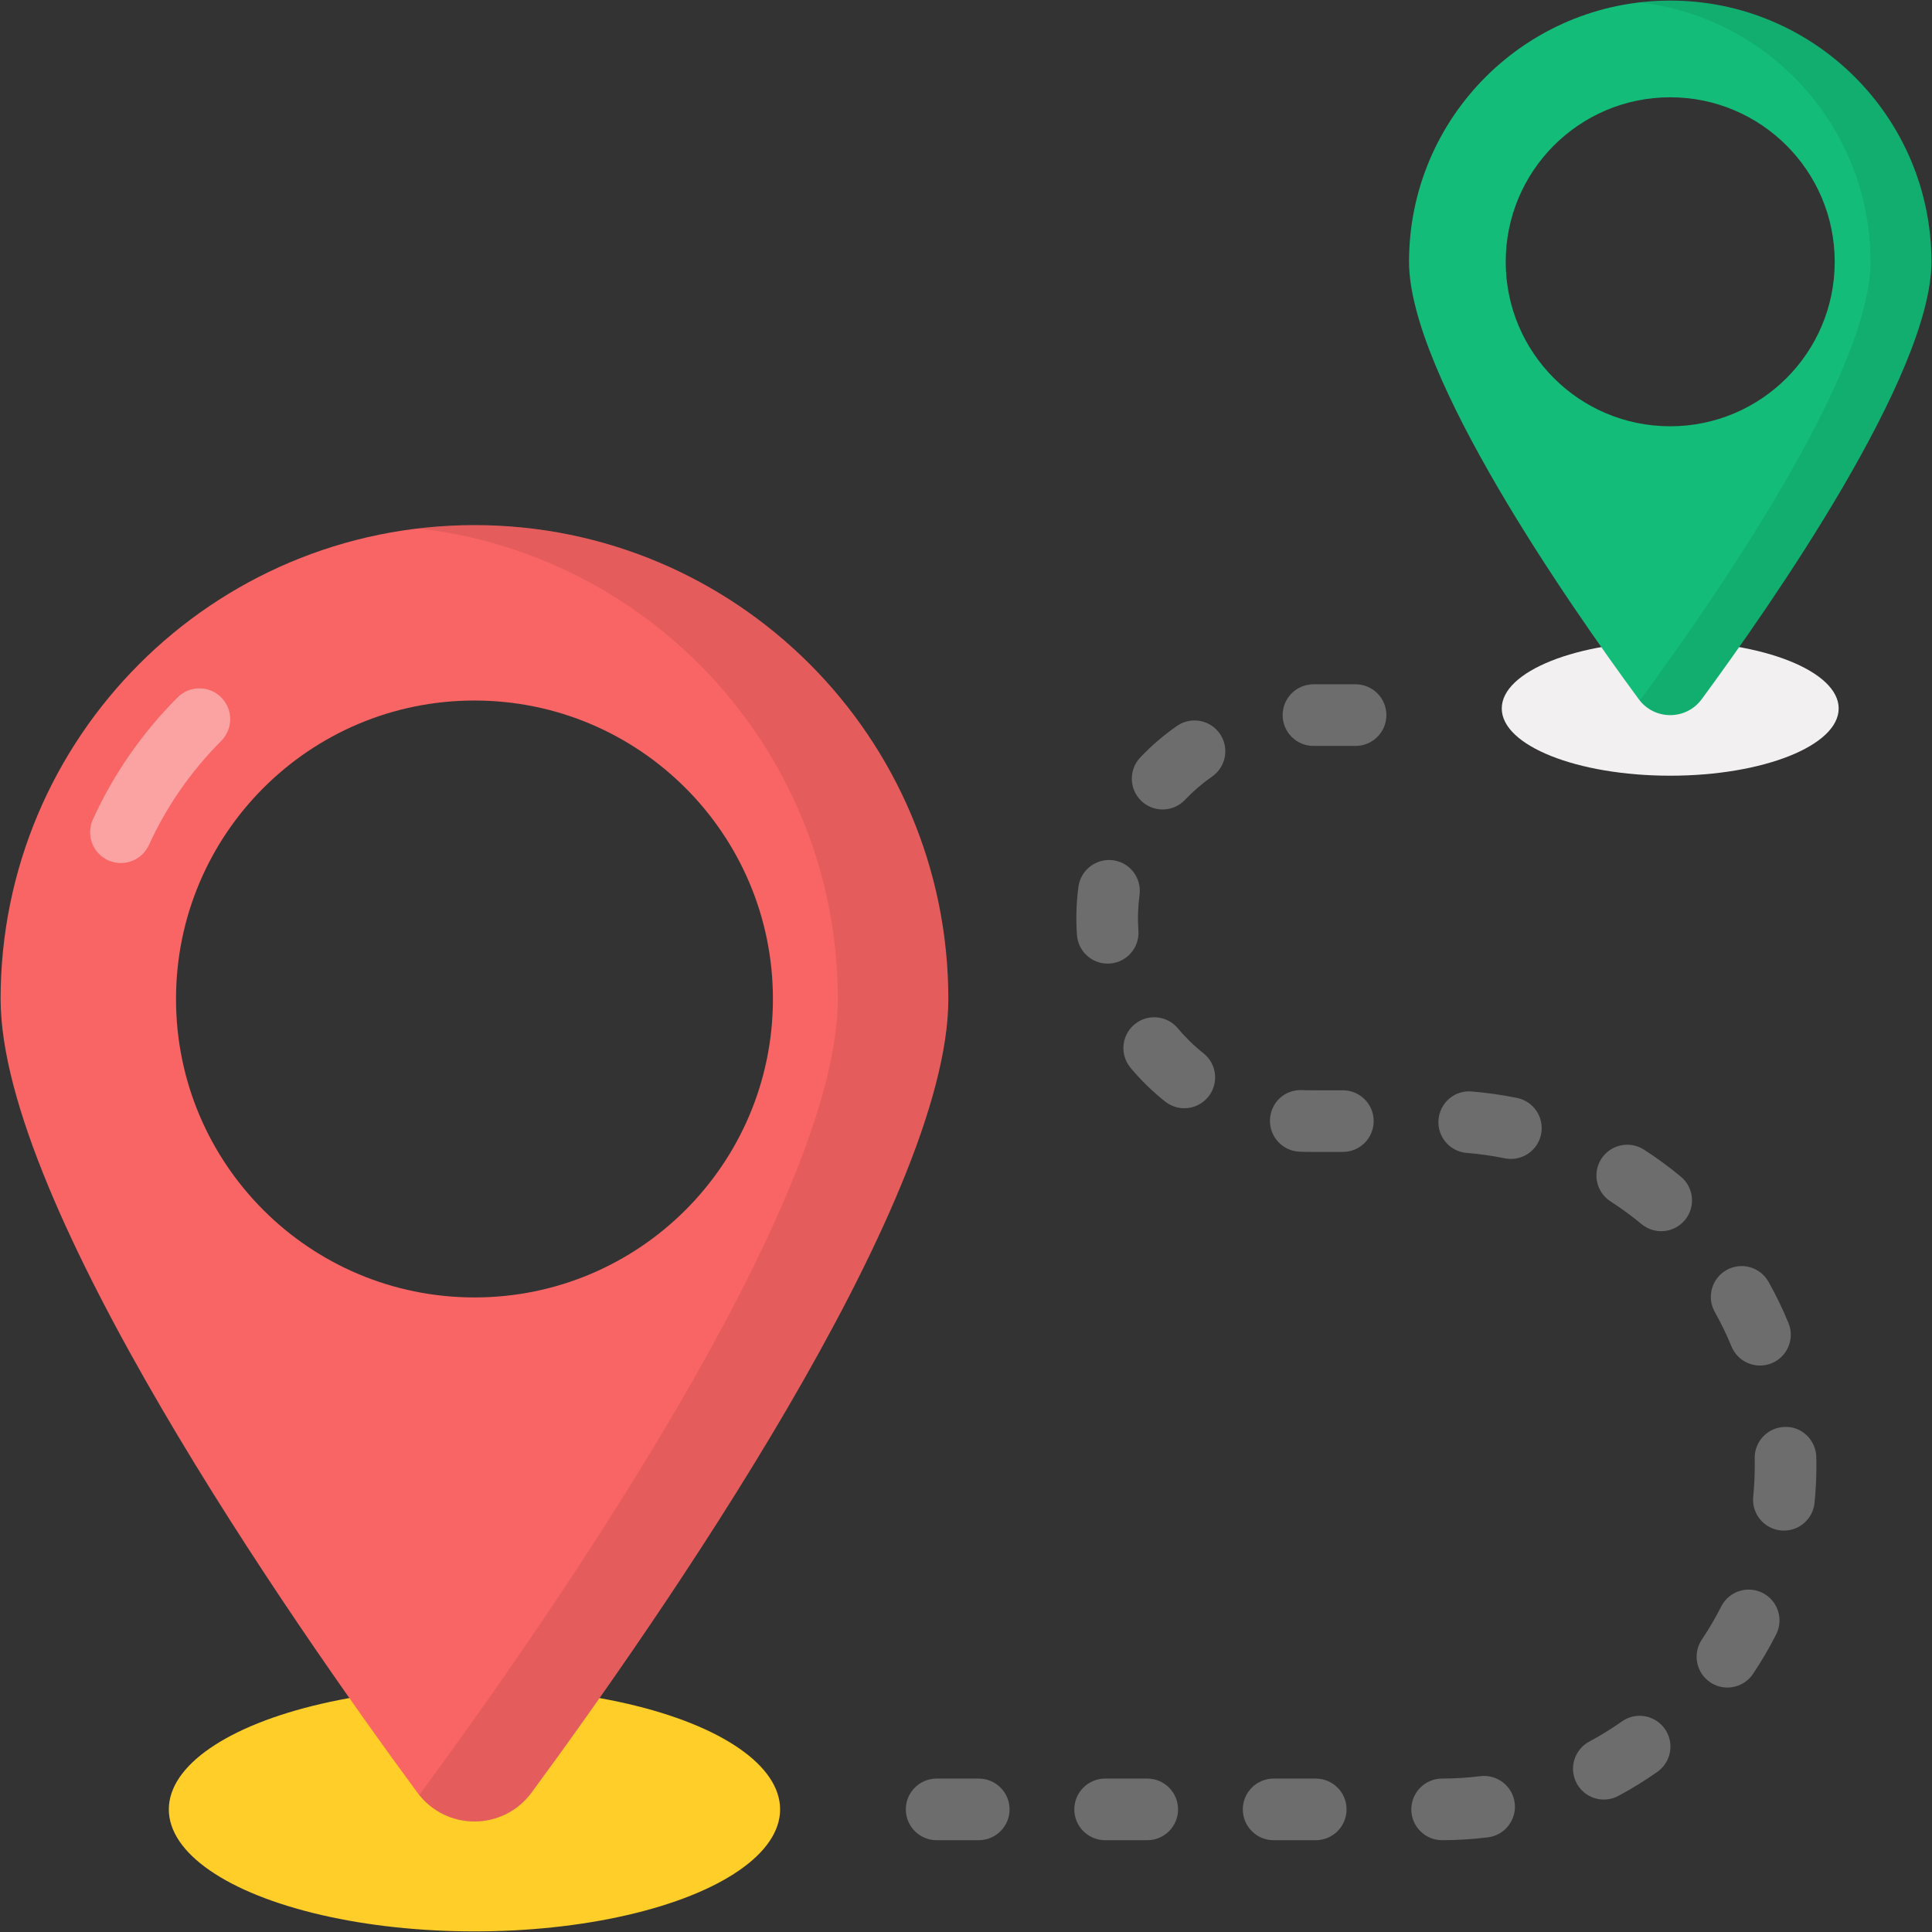 <svg enable-background="new 0 0 512 512" height="512" viewBox="0 0 512 512" width="512" xmlns="http://www.w3.org/2000/svg"><rect x="0" y="0" width="512" height="512" fill="#333333" stroke="none"/><g id="_x31_6_Destination"><g><g><g><g><path d="m442.828 197.677h-5.443c-4.51 0-8.165-3.655-8.165-8.165s3.655-8.165 8.165-8.165h5.443c4.51 0 8.165 3.655 8.165 8.165s-3.654 8.165-8.165 8.165z" fill="#6d6d6d"/></g></g><g><g><path d="m348.687 487.673h-11.163c-4.51 0-8.165-3.655-8.165-8.165s3.655-8.165 8.165-8.165h11.163c4.51 0 8.165 3.655 8.165 8.165s-3.654 8.165-8.165 8.165zm-44.653 0h-11.163c-4.51 0-8.165-3.655-8.165-8.165s3.655-8.165 8.165-8.165h11.163c4.51 0 8.165 3.655 8.165 8.165s-3.654 8.165-8.165 8.165zm-44.653 0h-11.163c-4.51 0-8.165-3.655-8.165-8.165s3.655-8.165 8.165-8.165h11.163c4.51 0 8.165 3.655 8.165 8.165s-3.655 8.165-8.165 8.165zm122.796-.003c-4.505 0-8.16-3.649-8.165-8.155-.005-4.508 3.644-8.17 8.155-8.176 3.381-.005 6.791-.218 10.135-.633 4.468-.542 8.553 2.626 9.109 7.099.553 4.476-2.626 8.553-7.099 9.109-4 .494-8.08.75-12.123.755-.004.001-.009.001-.012.001zm42.864-10.767c-2.916 0-5.733-1.566-7.206-4.314-2.129-3.974-.633-8.923 3.344-11.052 2.964-1.587 5.866-3.381 8.63-5.332 3.687-2.613 8.782-1.728 11.379 1.959 2.602 3.684 1.725 8.779-1.959 11.379-3.309 2.336-6.788 4.487-10.342 6.39-1.225.656-2.546.97-3.846.97zm32.738-29.684c-1.566 0-3.147-.449-4.542-1.385-3.745-2.514-4.742-7.586-2.23-11.331 1.884-2.807 3.612-5.754 5.13-8.761 2.036-4.029 6.953-5.632 10.972-3.604 4.024 2.036 5.637 6.948 3.604 10.972-1.823 3.602-3.889 7.131-6.145 10.493-1.577 2.348-4.16 3.616-6.789 3.616zm14.978-41.594c-.268 0-.54-.013-.813-.04-4.489-.444-7.766-4.441-7.323-8.928.274-2.767.412-5.576.412-8.351l-.021-1.826c-.09-4.51 3.49-8.237 7.998-8.327 4.476-.197 8.24 3.493 8.327 7.998l.027 2.124c0 3.341-.165 6.69-.492 9.988-.418 4.215-3.969 7.362-8.115 7.362zm-13.899-48.81c-1.278-3.112-2.764-6.182-4.417-9.125-2.211-3.928-.819-8.907 3.112-11.118 3.931-2.209 8.907-.821 11.118 3.112 1.983 3.522 3.764 7.203 5.295 10.937 1.712 4.17-.284 8.941-4.457 10.65-4.167 1.718-8.943-.285-10.651-4.456zm-23.841-32.419c-2.599-2.161-5.358-4.181-8.194-6.002-3.796-2.437-4.896-7.49-2.459-11.283 2.44-3.79 7.49-4.893 11.283-2.459 3.397 2.182 6.695 4.598 9.805 7.182 3.469 2.881 3.944 8.03 1.063 11.498-2.875 3.463-8.025 3.951-11.498 1.064zm-36.257-17.433c-3.296-.678-6.679-1.156-10.055-1.427-4.495-.359-7.849-4.295-7.487-8.79.359-4.495 4.293-7.907 8.79-7.487 4.037.322 8.085.896 12.032 1.706 4.417.904 7.264 5.217 6.36 9.638-.893 4.357-5.139 7.265-9.64 6.36zm-42.883-1.693c-8.278-.017-9.193.041-11.53-.064-4.503-.205-7.99-4.021-7.788-8.527.205-4.505 3.883-7.992 8.527-7.788 1.786.081 2.491.035 10.791.048 4.51 0 8.165 3.655 8.165 8.165s-3.655 8.166-8.165 8.166zm-47.088-13.34c-3.349-2.653-6.44-5.664-9.18-8.949-2.889-3.463-2.424-8.612 1.039-11.501 3.461-2.887 8.614-2.421 11.501 1.039 2.023 2.424 4.303 4.649 6.778 6.605 3.535 2.799 4.133 7.937 1.334 11.472-2.797 3.529-7.924 4.135-11.472 1.334zm-15.248-36.563c-4.25 0-7.833-3.288-8.136-7.591-.292-4.142-.195-8.412.396-12.798.603-4.471 4.755-7.578 9.183-7.004 4.468.603 7.604 4.715 7.004 9.183-.405 2.989-.528 6.166-.295 9.47.334 4.727-3.409 8.74-8.152 8.74zm14.565-40.849c-2.015 0-4.032-.742-5.611-2.235-3.275-3.102-3.415-8.269-.316-11.543 2.948-3.112 6.217-5.925 9.723-8.357 3.708-2.57 8.792-1.656 11.363 2.049 2.573 3.702 1.656 8.79-2.049 11.363-2.586 1.797-5 3.873-7.176 6.172-1.607 1.695-3.768 2.551-5.934 2.551zm51.136-16.841h-11.163c-4.51 0-8.165-3.655-8.165-8.165s3.655-8.165 8.165-8.165h11.163c4.51 0 8.165 3.655 8.165 8.165s-3.655 8.165-8.165 8.165z" fill="#6d6d6d"/></g></g><g><g><path d="m169.772 487.673h-5.443c-4.51 0-8.165-3.655-8.165-8.165s3.655-8.165 8.165-8.165h5.443c4.51 0 8.165 3.655 8.165 8.165s-3.655 8.165-8.165 8.165z" fill="#6d6d6d"/></g></g></g><g><g><ellipse cx="125.739" cy="479.507" fill="#ffce29" rx="80.998" ry="32.334"/></g><g><path d="m125.739 139.16c-69.404 0-125.58 56.231-125.58 125.58 0 54.361 77.042 164.926 110.439 210.3 7.526 10.225 22.756 10.225 30.282 0 33.397-45.375 110.439-155.939 110.439-210.3-.001-69.349-56.231-125.58-125.58-125.58zm0 204.673c-43.711 0-79.093-35.382-79.093-79.093 0-43.656 35.382-79.093 79.093-79.093 43.656 0 79.093 35.437 79.093 79.093 0 43.711-35.437 79.093-79.093 79.093z" fill="#f96464"/></g><g opacity=".4"><g><path d="m28.654 227.985c-4.104-1.869-5.917-6.711-4.048-10.815 5.462-12.001 13.016-22.885 22.452-32.352 3.182-3.195 8.351-3.203 11.549-.019 3.192 3.184 3.203 8.354.019 11.549-8.056 8.083-14.502 17.364-19.156 27.589-1.863 4.089-6.696 5.924-10.816 4.048z" fill="#fff"/></g></g><g opacity=".08"><path d="m125.739 139.184c-4.954 0-9.853.272-14.643.871 62.436 7.24 110.937 60.313 110.937 124.709 0 54.325-77.025 164.882-110.447 210.28-.163.218-.327.381-.49.599 7.621 9.635 22.427 9.417 29.775-.599 33.423-45.398 110.447-155.955 110.447-210.28.001-69.349-56.23-125.58-125.579-125.58z"/></g></g><g><g><ellipse cx="442.625" cy="187.748" fill="#f2f0f0" rx="44.644" ry="17.822"/></g><g><path d="m442.625.159c-38.253 0-69.216 30.993-69.216 69.216 0 29.962 42.463 90.902 60.871 115.911 4.148 5.635 12.543 5.635 16.691 0 18.407-25.009 60.871-85.949 60.871-115.911-.001-38.224-30.993-69.216-69.217-69.216zm0 112.809c-24.092 0-43.594-19.502-43.594-43.594 0-24.062 19.502-43.594 43.594-43.594 24.062 0 43.594 19.532 43.594 43.594 0 24.093-19.532 43.594-43.594 43.594z" fill="#13bd79"/></g><g opacity=".08"><path d="m442.625.171c-2.73 0-5.43.15-8.071.48 34.413 3.99 61.145 33.243 61.145 68.736 0 29.943-42.454 90.878-60.875 115.9-.09.12-.18.21-.27.33 4.2 5.311 12.361 5.19 16.411-.33 18.422-25.022 60.875-85.957 60.875-115.9.001-38.223-30.991-69.216-69.215-69.216z"/></g></g></g></g></svg>